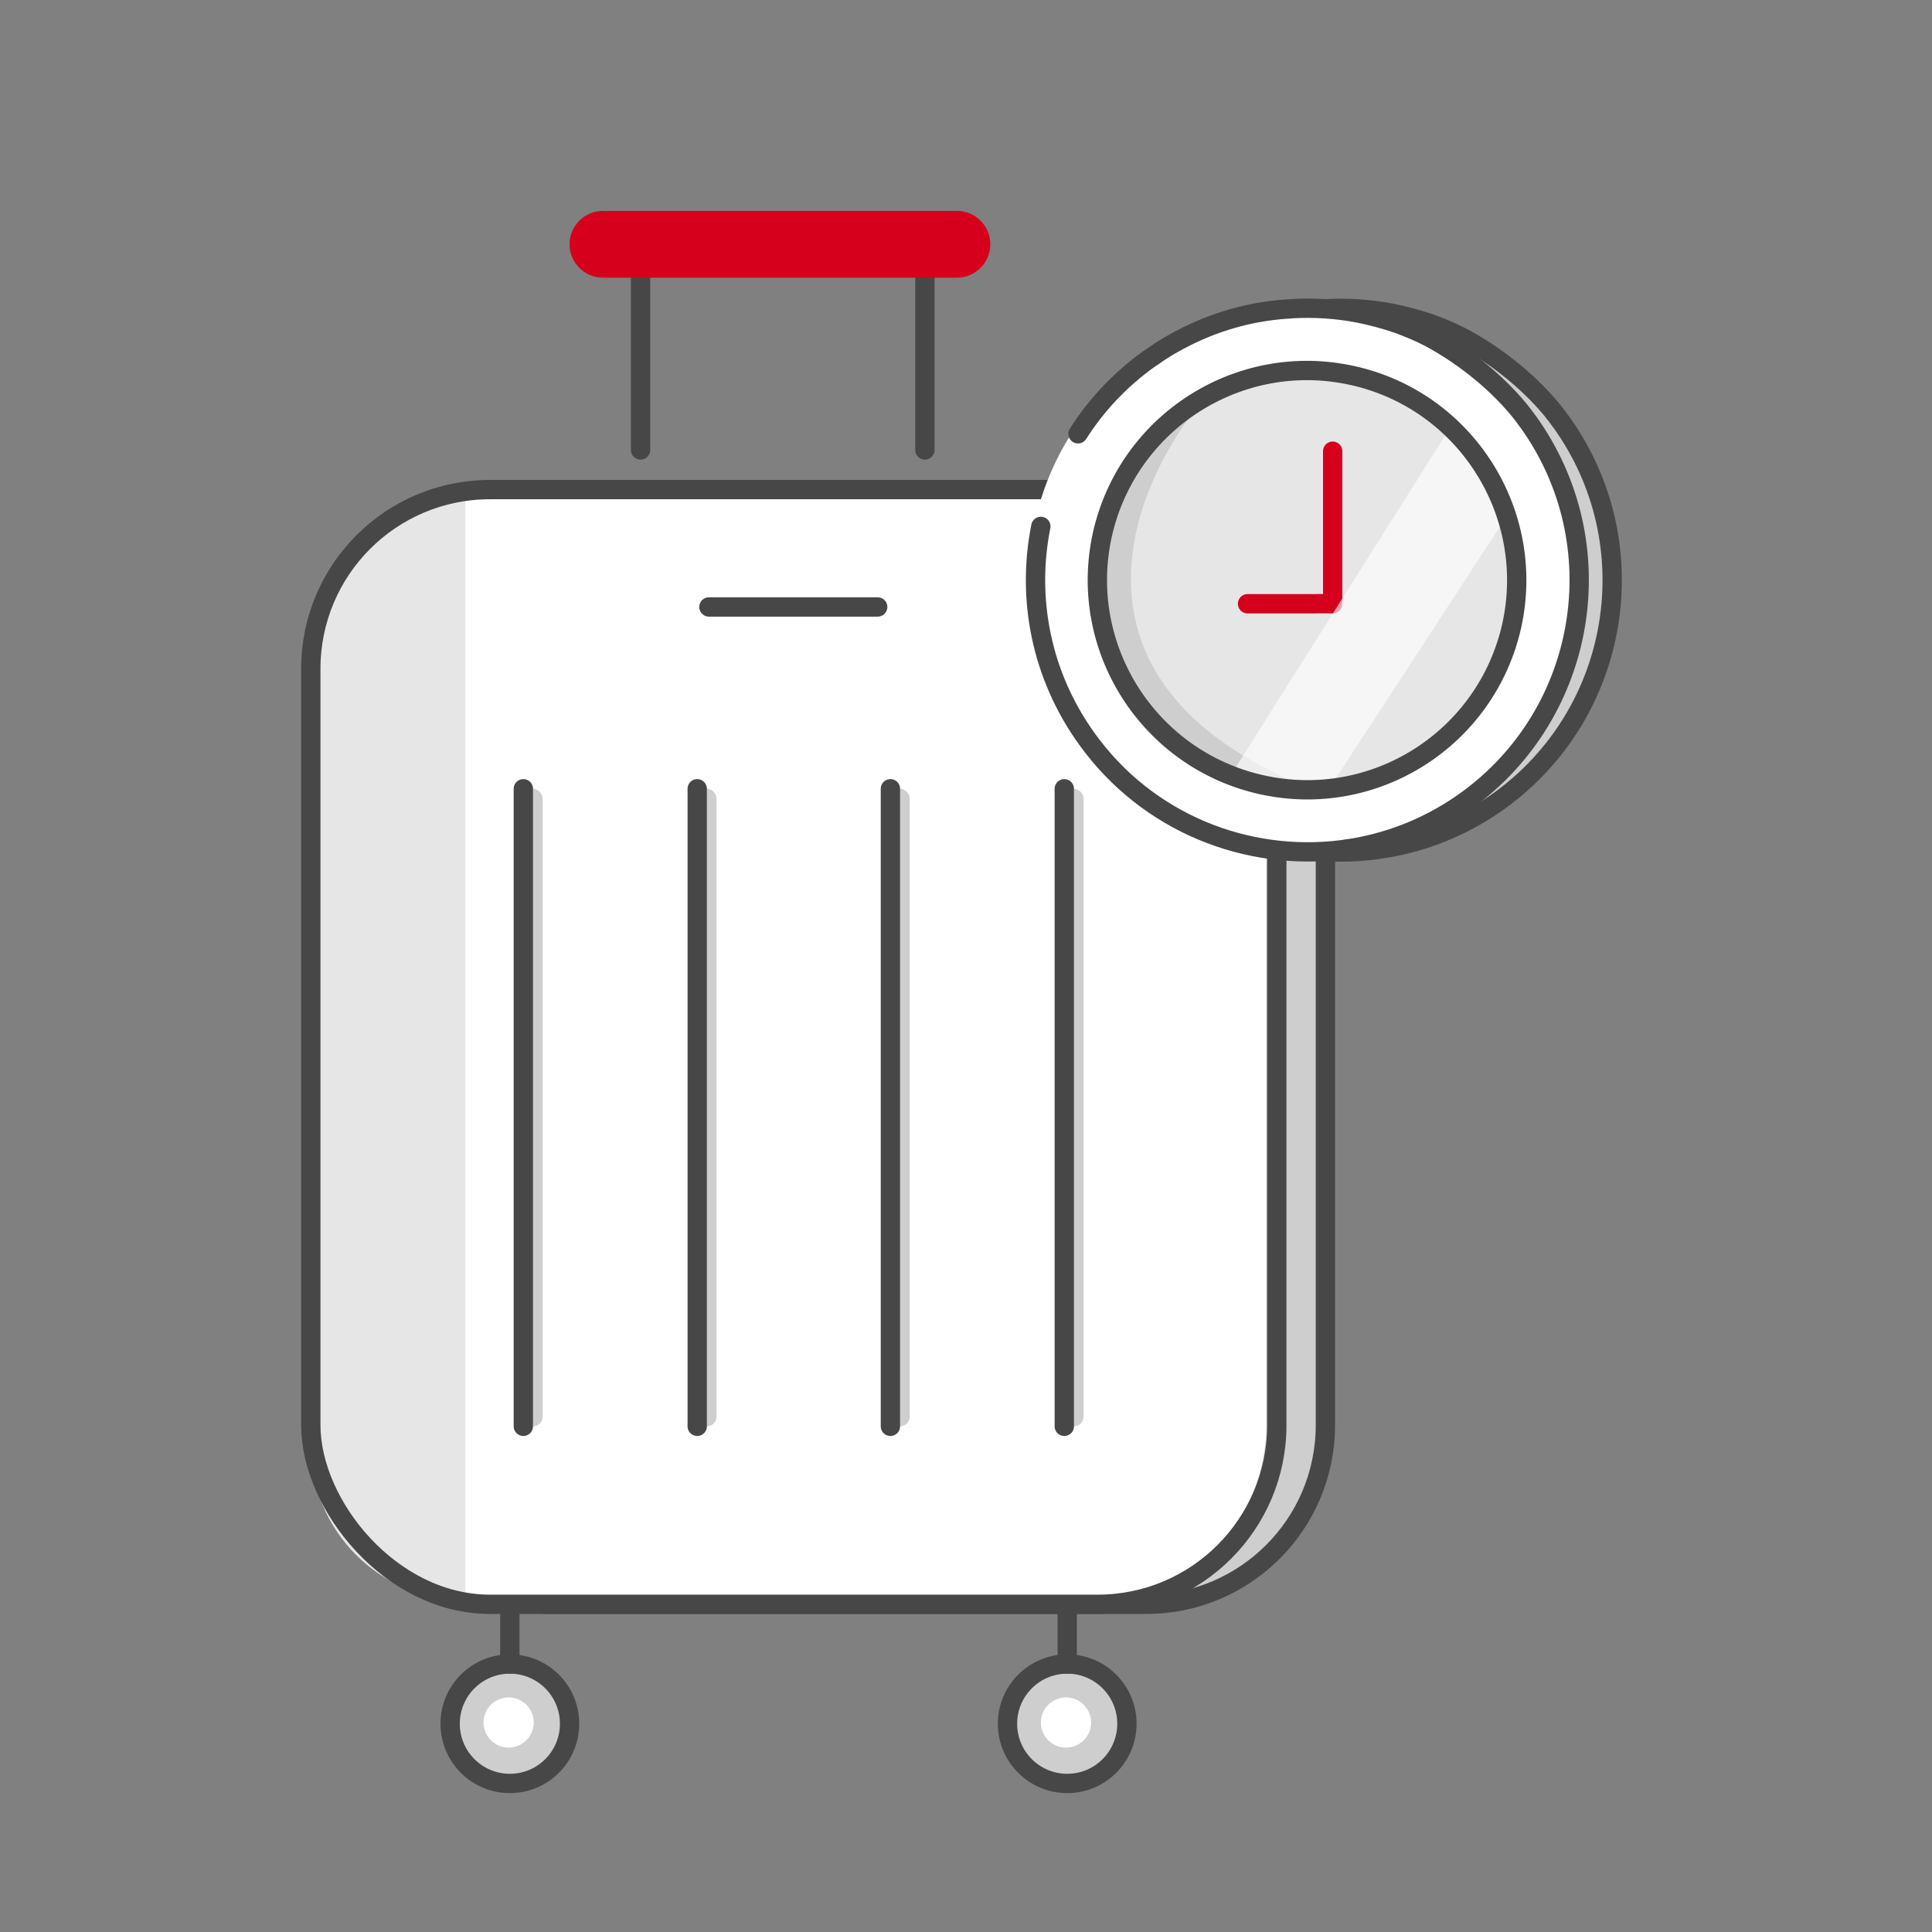 <svg width="80" height="80" viewBox="0 0 80 80" fill="none" xmlns="http://www.w3.org/2000/svg">
<rect x="0" y="0" width="80" height="80" fill="#808080" stroke="none"/>
<rect x="15.318" y="20.273" width="39.564" height="46.158" rx="7.418" fill="#CECECE" stroke="#474747" stroke-width="0.8" stroke-linecap="round" stroke-linejoin="round"/>
<rect x="12.87" y="20.273" width="39.564" height="46.158" rx="7.418" fill="white"/>
<path d="M12.87 27.061C12.87 23.526 15.735 20.661 19.27 20.661V66.261C15.735 66.261 12.87 63.395 12.87 59.861V27.061Z" fill="#E6E6E6"/>
<path d="M21.112 73.849C22.478 73.849 23.585 72.742 23.585 71.376C23.585 70.01 22.478 68.903 21.112 68.903C19.747 68.903 18.639 70.01 18.639 71.376C18.639 72.742 19.747 73.849 21.112 73.849Z" fill="#CECECE" stroke="#474747" stroke-width="0.8" stroke-linecap="round" stroke-linejoin="round"/>
<path d="M44.191 73.849C45.556 73.849 46.663 72.742 46.663 71.376C46.663 70.01 45.556 68.903 44.191 68.903C42.825 68.903 41.718 70.01 41.718 71.376C41.718 72.742 42.825 73.849 44.191 73.849Z" fill="#CECECE" stroke="#474747" stroke-width="0.8" stroke-linecap="round" stroke-linejoin="round"/>
<path d="M21.112 66.842V68.903" stroke="#474747" stroke-width="0.8" stroke-linecap="round" stroke-linejoin="round"/>
<path d="M44.191 66.842V68.903" stroke="#474747" stroke-width="0.8" stroke-linecap="round" stroke-linejoin="round"/>
<path d="M21.062 72.365C21.636 72.365 22.101 71.9 22.101 71.326C22.101 70.752 21.636 70.286 21.062 70.286C20.487 70.286 20.022 70.752 20.022 71.326C20.022 71.9 20.487 72.365 21.062 72.365Z" fill="white"/>
<path d="M44.141 72.365C44.715 72.365 45.18 71.9 45.18 71.326C45.18 70.752 44.715 70.286 44.141 70.286C43.566 70.286 43.101 70.752 43.101 71.326C43.101 71.9 43.566 72.365 44.141 72.365Z" fill="white"/>
<path d="M29.355 25.133H36.343" stroke="#474747" stroke-width="0.8" stroke-linecap="round" stroke-linejoin="round"/>
<rect x="12.87" y="20.273" width="40" height="46.158" rx="7.418" stroke="#474747" stroke-width="0.8" stroke-linecap="round" stroke-linejoin="round"/>
<path d="M26.524 18.633V10.381" stroke="#474747" stroke-width="0.8" stroke-linecap="round" stroke-linejoin="round"/>
<path d="M38.298 18.632V9.969" stroke="#474747" stroke-width="0.8" stroke-linecap="round" stroke-linejoin="round"/>
<path d="M39.625 8.733H24.967C24.203 8.733 23.584 9.352 23.584 10.115C23.584 10.879 24.203 11.498 24.967 11.498H39.625C40.388 11.498 41.007 10.879 41.007 10.115C41.007 9.352 40.388 8.733 39.625 8.733Z" fill="#D6001C"/>
<path d="M64.629 17.454C64.513 17.284 64.382 17.122 64.259 16.965C63.221 15.713 61.823 14.64 60.505 13.948C60.101 13.74 59.691 13.572 59.274 13.417C58.745 13.232 58.201 13.09 57.664 12.977C56.739 12.795 55.78 12.731 54.837 12.788L54.816 12.793C53.356 12.869 51.914 13.239 50.548 13.91C50.057 14.15 49.57 14.428 49.114 14.757C49.045 14.802 48.979 14.842 48.92 14.885C43.877 18.517 42.735 25.552 46.368 30.595C48.87 34.084 52.995 35.701 56.968 35.186L57.176 35.152C57.377 35.131 57.573 35.09 57.785 35.049C57.785 35.049 57.789 35.048 57.796 35.046L57.816 35.041C59.307 34.734 60.757 34.111 62.077 33.164C67.12 29.532 68.268 22.5 64.636 17.457L64.629 17.454ZM53.607 32.499C48.928 31.455 45.978 26.823 47.011 22.147C48.059 17.462 52.697 14.515 57.37 15.555C62.052 16.593 64.995 21.238 63.965 25.907C62.918 30.592 58.286 33.543 53.607 32.499Z" fill="#CECECE" stroke="#474747" stroke-width="0.8" stroke-linecap="round" stroke-linejoin="round"/>
<path d="M62.607 16.971C61.569 15.719 60.171 14.646 58.853 13.953C58.941 13.995 59.015 14.03 59.099 14.078C60.417 14.77 61.628 15.736 62.607 16.971Z" fill="#CECECE" stroke="#474747" stroke-width="0.8" stroke-linecap="round" stroke-linejoin="round"/>
<path d="M59.099 14.078C59.015 14.03 58.941 13.995 58.853 13.953C60.177 14.649 61.573 15.713 62.607 16.971C61.628 15.736 60.417 14.77 59.099 14.078Z" fill="#E6E6E6" stroke="#474747" stroke-width="0.8" stroke-linecap="round" stroke-linejoin="round"/>
<path d="M49.503 31.562C53.657 33.961 58.97 32.537 61.369 28.383C63.767 24.228 62.344 18.915 58.189 16.517C54.035 14.118 48.722 15.541 46.323 19.696C43.925 23.851 45.348 29.163 49.503 31.562Z" fill="#E6E6E6"/>
<path d="M55.183 18.683L55.183 24.998L51.658 25" stroke="#D6001C" stroke-width="0.8" stroke-linecap="round" stroke-linejoin="round"/>
<path d="M62.981 17.454C62.864 17.284 62.734 17.122 62.61 16.965C61.572 15.713 60.174 14.64 58.856 13.948C58.452 13.74 58.042 13.572 57.625 13.417C57.097 13.232 56.552 13.09 56.016 12.977C55.09 12.795 54.131 12.731 53.188 12.788L53.168 12.793C51.707 12.869 50.266 13.239 48.899 13.91C48.408 14.15 47.922 14.428 47.466 14.757C47.396 14.802 47.331 14.842 47.272 14.885C42.229 18.517 41.087 25.552 44.719 30.595C47.222 34.084 51.346 35.701 55.319 35.186L55.528 35.152C55.729 35.131 55.925 35.09 56.137 35.049C56.137 35.049 56.14 35.048 56.147 35.046L56.167 35.041C57.659 34.734 59.109 34.111 60.428 33.164C65.471 29.532 66.62 22.5 62.987 17.457L62.981 17.454ZM51.959 32.499C47.28 31.455 44.329 26.823 45.363 22.147C46.41 17.462 51.049 14.515 55.721 15.555C60.404 16.593 63.347 21.238 62.317 25.907C61.269 30.592 56.637 33.543 51.959 32.499Z" fill="white"/>
<path d="M53.94 32.519C43.406 28.155 46.862 19.988 49.907 16.45C45.545 18.054 45.048 23.378 45.345 25.839C46.354 31.231 51.495 32.539 53.94 32.519Z" fill="#CECECE"/>
<path opacity="0.64" d="M50.01 33.611L59.9 17.94C59.9 17.94 63.326 17.322 64.209 18.589L53.959 34.307L50.019 33.561L50.009 33.617L50.01 33.611Z" fill="white"/>
<path d="M44.638 17.963C45.383 16.792 46.359 15.74 47.554 14.88C47.613 14.837 47.679 14.797 47.748 14.751C48.205 14.422 48.691 14.145 49.182 13.905C50.548 13.233 51.99 12.864 53.45 12.788L53.471 12.783C54.414 12.726 55.373 12.79 56.298 12.972C56.835 13.084 57.379 13.227 57.908 13.412C58.325 13.567 58.735 13.735 59.139 13.942C60.457 14.635 61.855 15.708 62.893 16.96C63.017 17.117 63.147 17.278 63.263 17.449L63.27 17.452C66.902 22.495 65.754 29.526 60.711 33.159C59.391 34.106 57.941 34.729 56.45 35.036L56.43 35.041C56.423 35.043 56.419 35.044 56.419 35.044C56.207 35.084 56.011 35.126 55.81 35.147L55.602 35.181C51.629 35.696 47.504 34.079 45.002 30.59C43.098 27.947 42.506 24.758 43.099 21.797M52.241 32.494C47.562 31.45 44.612 26.818 45.645 22.142C46.693 17.457 51.331 14.51 56.004 15.55C60.686 16.587 63.629 21.232 62.599 25.902C61.552 30.587 56.92 33.538 52.241 32.494Z" stroke="#474747" stroke-width="0.8" stroke-linecap="round" stroke-linejoin="round"/>
<rect x="44.07" y="32.661" width="0.8" height="26.4" rx="0.4" fill="#CECECE"/>
<rect x="36.87" y="32.661" width="0.8" height="26.4" rx="0.4" fill="#CECECE"/>
<rect x="28.87" y="32.661" width="0.8" height="26.4" rx="0.4" fill="#CECECE"/>
<rect x="21.67" y="32.661" width="0.8" height="26.4" rx="0.4" fill="#CECECE"/>
<path d="M44.07 32.661L44.07 59.061" stroke="#474747" stroke-width="0.8" stroke-linecap="round" stroke-linejoin="round"/>
<path d="M36.87 32.661L36.87 59.061" stroke="#474747" stroke-width="0.8" stroke-linecap="round" stroke-linejoin="round"/>
<path d="M28.87 32.661V59.061" stroke="#474747" stroke-width="0.8" stroke-linecap="round" stroke-linejoin="round"/>
<path d="M21.67 32.661V59.061" stroke="#474747" stroke-width="0.8" stroke-linecap="round" stroke-linejoin="round"/>
</svg>
